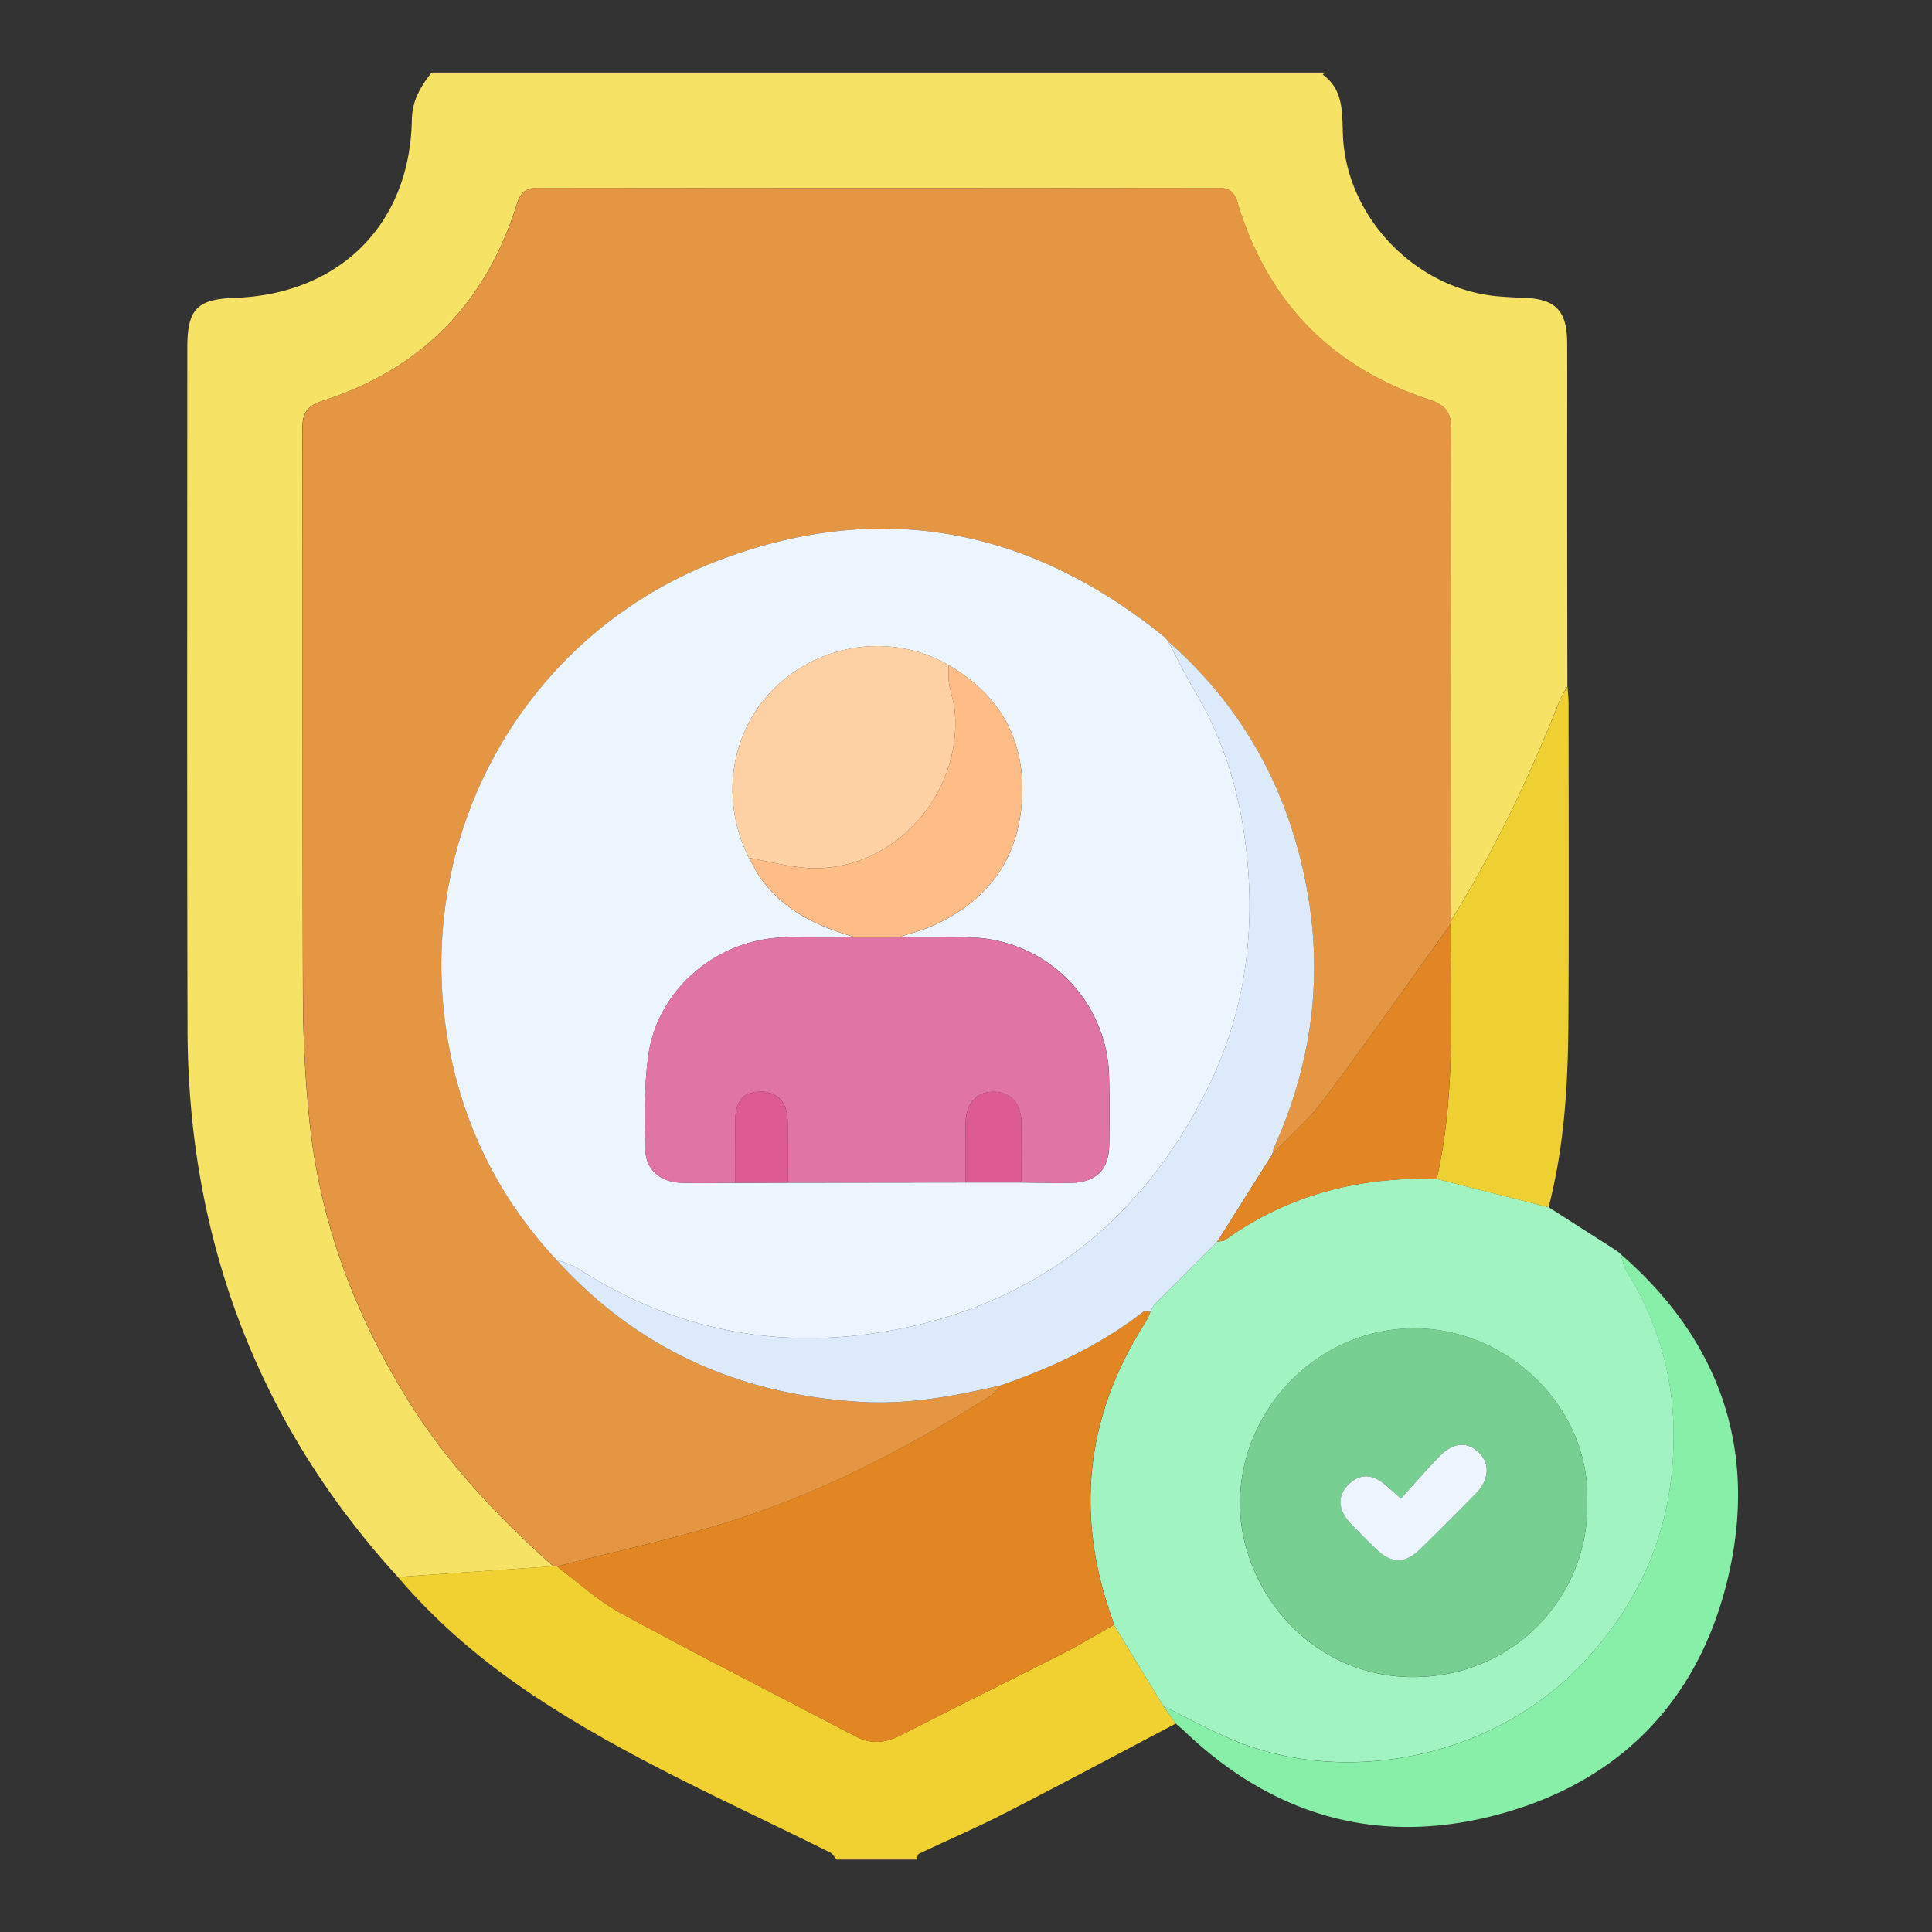 <svg xmlns="http://www.w3.org/2000/svg" id="Layer_1" data-name="Layer 1" viewBox="0 0 1000 1000"><rect x="0" y="0" width="1000" height="1000" fill="#333333" stroke="none"/><defs><style>.cls-1{fill:none;}.cls-2{fill:#f6e264;}.cls-3{fill:#f1d132;}.cls-4{fill:#a1f4c2;}.cls-5{fill:#87efa7;}.cls-6{fill:#efd032;}.cls-7{fill:#e59642;}.cls-8{fill:#e28523;}.cls-9{fill:#77d092;}.cls-10{fill:#dceafb;}.cls-11{fill:#e28524;}.cls-12{fill:#ecf5fd;}.cls-13{fill:#e075a5;}.cls-14{fill:#fdd1a4;}.cls-15{fill:#febd87;}.cls-16{fill:#dd5a93;}</style></defs><rect class="cls-1" width="1000" height="1000"></rect><path class="cls-2" d="M205.94,816.24c-59.06-64.77-94.53-140.57-105.44-227.55a473,473,0,0,1-3.44-57.56c-.29-117-.13-234-.11-351.08,0-20,4.92-25.2,24.63-25.88,54.21-1.89,90.62-38.07,91.59-92.12.19-10.22,4.58-17.28,10.25-24.5H685.86l-1.21,1.05c10.74,7.84,10,19.31,10.42,30.83,1.5,43,37.95,80.63,80.92,84,4.19.33,8.4.59,12.61.72,16.5.5,22.5,6.6,22.56,23.4.08,20.76,0,41.52,0,62.28q0,57.73.13,115.49a67.14,67.14,0,0,0-4.17,7.61c-15.54,39.33-33.62,77.4-56,113.37-.08-3.91-.24-7.82-.24-11.73,0-80.69-.16-161.37.23-242,0-9.13-2.75-12.86-11.42-15.72-50.78-16.74-84-51-99.3-102.36-1.73-5.78-4.72-7.25-10.35-7.24q-175.67.19-351.34,0c-6.48,0-9.21,2.05-11.22,8.47-15.91,51-49.33,85.29-100.23,101.62-8.77,2.82-10.79,6.68-10.77,15.09.25,97.24,0,194.48.3,291.72a660.28,660.28,0,0,0,3.42,66.55c5.36,51.07,22.86,98.14,49.6,141.88,20.58,33.67,47.2,62.07,76.56,88.11Z"></path><path class="cls-3" d="M205.94,816.24l80.48-5.59,1.85.12c10.8,8.06,20.83,17.54,32.55,23.91,40.4,22,81.4,42.81,122.15,64.12,7.87,4.11,15.26,3.45,23.13-.59C493.93,883.94,522,870.16,549.88,856c9.09-4.63,17.81-10,26.7-15l25.65,42.15,6.39,8.94c-29.53,15.53-58.94,31.27-88.63,46.49-14.54,7.45-29.6,13.89-44.36,20.92-.69.33-.76,1.94-1.12,3H433c-1.09-1.25-1.95-3-3.32-3.67-52-25.91-105.54-49.12-154.06-81.54C249.8,860,226.14,840,205.94,816.24Z"></path><path class="cls-4" d="M602.23,883.15,576.58,841c-.44-1.44-.82-2.9-1.32-4.31Q546.92,756.14,593,684.26a41.71,41.71,0,0,0,2.51-5.56l-.12.15,2-3.47,32.65-32.69c1.42-.29,3.14-.17,4.22-1,32.74-23.43,69.54-32.67,109.35-31.51l57.93,14.66,34.18,21.86,2.69,1.91.47.43c1,3,1.35,6.3,3,8.87a158,158,0,0,1,24.38,82.8c.68,48.86-16.79,90.65-52,125.17-44.7,43.79-118,58.86-175.69,34.8C626.13,895.56,614.31,889,602.23,883.15ZM821.46,777.3c2.11-46.63-39.47-90-90-89.73-49.83.28-89.68,42.52-89.67,90.49,0,44.75,36.84,90.42,90.36,90C786.78,867.52,823.19,822.49,821.46,777.3Z"></path><path class="cls-5" d="M602.23,883.15c12.08,5.89,23.9,12.41,36.28,17.58,57.66,24.06,131,9,175.69-34.8,35.23-34.52,52.7-76.31,52-125.17A158,158,0,0,0,841.84,658c-1.6-2.57-2-5.9-3-8.87,51.59,44.8,71.1,101.57,55.6,167.33-15.43,65.47-58.27,108.1-124,124-59.8,14.43-112.55-1.69-157.13-44.17-1.51-1.44-3.14-2.76-4.71-4.13Z"></path><path class="cls-6" d="M801.55,624.89l-57.93-14.66c10-43.51,7.06-87.72,7.15-131.77l.41-2.14c22.33-36,40.41-74,56-113.37a67.14,67.14,0,0,1,4.17-7.61c.19,3,.54,6,.54,9,0,55.95.27,111.89-.13,167.83C811.49,563.34,809.44,594.46,801.55,624.89Z"></path><path class="cls-5" d="M838.42,648.66l-2.69-1.91Z"></path><path class="cls-7" d="M751.18,476.32c-.14.71-.27,1.43-.41,2.14-21.72,30.2-43.08,60.67-65.36,90.45-7.78,10.4-17.84,19.09-26.85,28.56a18.62,18.62,0,0,1,.85-3.46c19.15-42.47,25.47-86.72,17.26-132.63-9.18-51.3-32.69-94.87-72.09-129.47a13.59,13.59,0,0,0-1.68-2.06C533.43,273.42,456.12,258.13,372.15,290c-99,37.56-156.78,138.74-141.11,243.42,6.76,45.15,25.58,84.91,56.85,118.49,42.27,46.84,95.57,70.13,158,73.73,24.48,1.42,48.36-3,72.07-8.54-1.82,1.9-3.34,4.28-5.5,5.63-41.92,26.2-85.55,49.19-132.74,64.16-30,9.5-60.91,16-91.42,23.89l-1.85-.12c-29.36-26-56-54.44-76.56-88.11-26.74-43.74-44.24-90.81-49.6-141.88a660.28,660.28,0,0,1-3.42-66.55c-.35-97.24-.05-194.48-.3-291.72,0-8.41,2-12.27,10.77-15.09,50.9-16.33,84.32-50.63,100.23-101.62,2-6.42,4.74-8.48,11.22-8.47q175.68.23,351.34,0c5.63,0,8.62,1.46,10.35,7.24,15.28,51.32,48.52,85.62,99.3,102.36,8.67,2.86,11.46,6.59,11.42,15.72-.39,80.68-.24,161.36-.23,242.05C750.94,468.5,751.1,472.41,751.18,476.32Z"></path><path class="cls-8" d="M288.27,810.77c30.51-7.86,61.43-14.39,91.42-23.89,47.19-15,90.82-38,132.74-64.16,2.16-1.35,3.68-3.73,5.5-5.63,26.53-9.14,51.71-20.88,74-38.24.77-.6,2.38-.12,3.6-.15a41.71,41.71,0,0,1-2.51,5.56q-46.23,71.88-17.76,152.43c.5,1.41.88,2.87,1.32,4.31-8.89,5-17.61,10.34-26.7,15-27.86,14.19-55.95,28-83.78,42.24-7.87,4-15.26,4.7-23.13.59-40.75-21.31-81.75-42.17-122.15-64.12C309.1,828.31,299.07,818.83,288.27,810.77Z"></path><path class="cls-9" d="M821.46,777.3c1.73,45.19-34.68,90.22-89.28,90.71-53.52.47-90.36-45.2-90.36-90,0-48,39.84-90.21,89.67-90.49C782,687.29,823.57,730.67,821.46,777.3Zm-96.32-1.64-7.07-6.28c-7.26-6.52-14-6.94-19.91-1.24s-5.76,13.34,1.11,20.59c4.34,4.57,8.79,9,13.38,13.36,7.64,7.19,14.53,7.31,22.11,0q14.91-14.39,29.3-29.29c6.74-6.93,7.21-15.18,1.62-20.79-6-6-13.27-5.71-20.48,1.62C738.3,760.64,731.93,768.16,725.14,775.66Z"></path><path class="cls-10" d="M595.53,678.7c-1.22,0-2.83-.45-3.6.15-22.29,17.36-47.47,29.1-74,38.24-23.71,5.51-47.59,10-72.07,8.54-62.4-3.6-115.7-26.89-158-73.73,3.8,1.54,8,2.51,11.34,4.69,49.48,32,103.78,42.46,161.1,32.25,75.47-13.45,130.25-56.38,164.4-124.79,21.17-42.41,26.09-87.85,19-134.34-3.88-25.31-12-49.59-25.2-71.89-5-8.42-9.29-17.26-13.91-25.91,39.4,34.6,62.91,78.17,72.09,129.47,8.21,45.91,1.89,90.16-17.26,132.63a18.62,18.62,0,0,0-.85,3.46q-14.26,22.6-28.51,45.22L597.4,675.38l-2,3.47Z"></path><path class="cls-11" d="M630.05,642.69q14.25-22.61,28.51-45.22c9-9.47,19.07-18.16,26.85-28.56,22.28-29.78,43.64-60.25,65.36-90.45-.09,44.05,2.82,88.26-7.15,131.77-39.81-1.16-76.61,8.08-109.35,31.51C633.19,642.52,631.47,642.4,630.05,642.69Z"></path><path class="cls-8" d="M595.41,678.85l2-3.47Z"></path><path class="cls-12" d="M604.58,331.91c4.62,8.65,8.92,17.49,13.91,25.91,13.24,22.3,21.32,46.58,25.2,71.89,7.13,46.49,2.21,91.93-19,134.34-34.15,68.41-88.93,111.34-164.4,124.79-57.32,10.21-111.62-.26-161.1-32.25-3.37-2.18-7.54-3.15-11.34-4.69C256.62,618.32,237.8,578.56,231,533.41,215.37,428.73,273.15,327.55,372.15,290c84-31.86,161.28-16.57,230.75,39.86A13.59,13.59,0,0,1,604.58,331.91Zm-113.5,12.37c-28.43-16.47-65.09-11.95-89.26,11-23.77,22.59-29.48,58.4-14.17,88.74,1.74,3.12,3.27,6.39,5.27,9.35,11.8,17.49,29.5,25.89,48.95,31.55-12.34.09-24.7-.1-37,.34-34,1.22-64.18,26.77-69.18,60.3-2.42,16.23-1.87,33-1.66,49.49.14,10.31,7.85,16.83,18.47,17.15,9.32.28,18.66.06,28,.06l27.29-.09,92-.11h29c8.41.08,16.83.35,25.24.21,13.39-.23,19.95-6.72,20.14-20,.17-11.72.21-23.45-.08-35.16a73.73,73.73,0,0,0-71.38-71.9c-12.31-.41-24.64-.23-37-.31,5.14-1.66,10.43-2.93,15.37-5,27.33-11.62,44.42-31.73,47.53-61.61C532,386,519.48,360.9,491.08,344.28Z"></path><path class="cls-12" d="M725.14,775.66c6.79-7.5,13.16-15,20.06-22,7.21-7.33,14.48-7.65,20.48-1.62,5.59,5.61,5.12,13.86-1.62,20.79q-14.43,14.87-29.3,29.29c-7.58,7.31-14.47,7.19-22.11,0-4.59-4.32-9-8.79-13.38-13.36-6.87-7.25-7.2-14.75-1.11-20.59s12.65-5.28,19.91,1.24Z"></path><path class="cls-13" d="M499.77,612.07l-92,.11c0-10.8.05-21.6-.1-32.4-.12-9-5.31-14.6-13.34-14.74-9.35-.16-13.59,4.3-13.74,14.82-.15,10.8-.08,21.6-.11,32.41-9.33,0-18.67.22-28-.06-10.62-.32-18.33-6.84-18.47-17.15-.21-16.5-.76-33.26,1.66-49.49,5-33.53,35.22-59.08,69.18-60.3,12.33-.44,24.69-.25,37-.34h23.82c12.33.09,24.66-.09,37,.32A73.73,73.73,0,0,1,574,557.14c.29,11.71.25,23.44.08,35.16-.19,13.26-6.75,19.75-20.14,20-8.41.14-16.83-.13-25.24-.21,0-10.5.12-21-.1-31.5-.19-9.55-5.51-15.26-13.93-15.5-8.76-.26-14.62,5.67-14.83,15.5C499.65,591.06,499.79,601.57,499.77,612.07Z"></path><path class="cls-14" d="M387.65,444c-15.31-30.34-9.6-66.15,14.17-88.74,24.17-23,60.83-27.48,89.26-11,0,3.11-.33,6.28.13,9.31.77,5,2.63,9.91,3.05,14.94,3.59,43.65-33,83.68-76.7,80.74C407.52,448.59,397.62,445.83,387.65,444Z"></path><path class="cls-15" d="M387.65,444c10,1.8,19.87,4.56,29.91,5.24,43.69,2.94,80.29-37.09,76.7-80.74-.42-5-2.28-9.92-3.05-14.94-.46-3-.12-6.2-.13-9.31,28.4,16.62,40.87,41.71,37.51,74-3.11,29.88-20.2,50-47.53,61.61-4.94,2.1-10.23,3.37-15.37,5H441.86c-19.44-5.66-37.14-14.06-48.94-31.55C390.92,450.42,389.39,447.15,387.65,444Z"></path><path class="cls-16" d="M499.77,612.07c0-10.5-.12-21,.1-31.5.21-9.83,6.07-15.76,14.83-15.5,8.42.24,13.74,5.95,13.93,15.5.22,10.5.08,21,.1,31.5Z"></path><path class="cls-16" d="M380.46,612.27c0-10.81,0-21.61.11-32.41.15-10.52,4.39-15,13.74-14.82,8,.14,13.22,5.73,13.34,14.74.15,10.8.08,21.6.1,32.4Z"></path></svg>